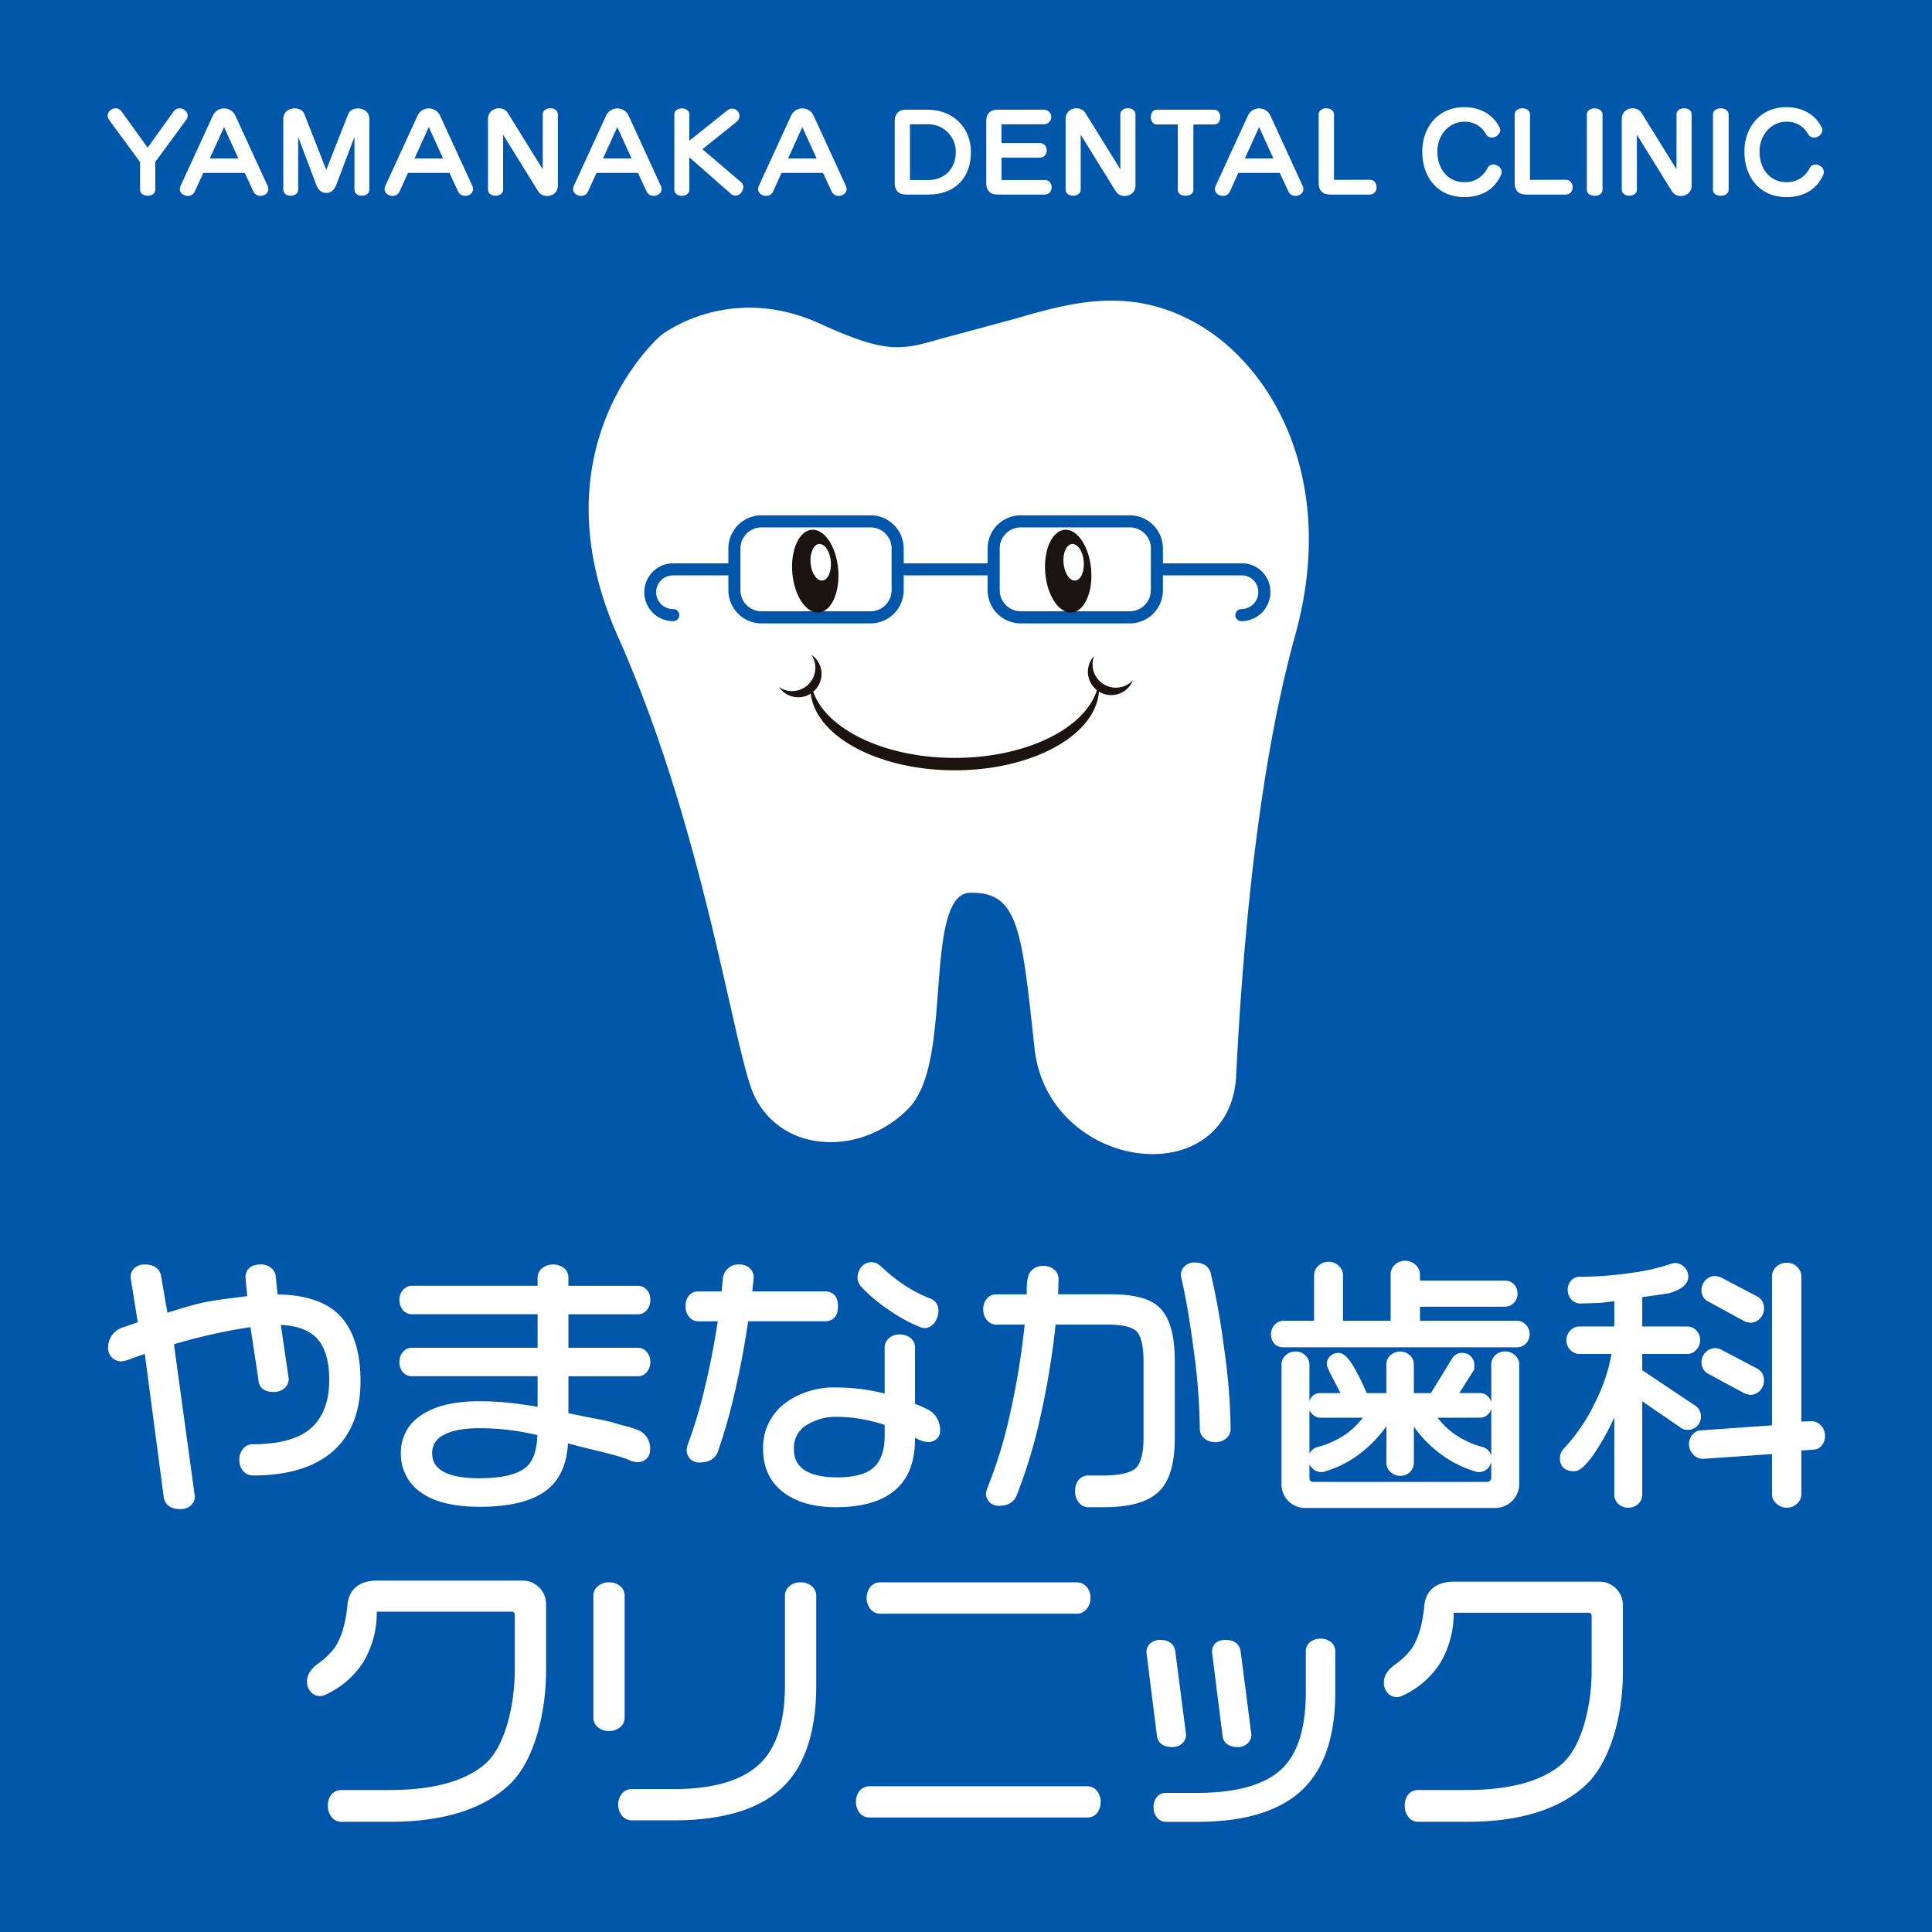 <svg xmlns="http://www.w3.org/2000/svg" xmlns:xlink="http://www.w3.org/1999/xlink" width="512" height="512.003" viewBox="0 0 512 512.003"><defs><clipPath id="a"><rect width="511.999" height="512.003" fill="none"/></clipPath></defs><g transform="translate(-790 -59)"><g transform="translate(790 59)"><rect width="512" height="512.003" fill="#0057aa"/><g clip-path="url(#a)"><path d="M22.514,24.162v7.381c0,2.106-4.038,2.106-4.038,0V24.191L10.284,13.025c-1.529-2.1,1.788-4.295,3.259-2.276l6.951,9.631,6.922-9.631c1.413-1.961,4.875.112,3.288,2.276Z" transform="translate(18.637 18.748)" fill="#fff"/><path d="M32.011,23.217H24.454l3.778-8.307Zm7.759,7.269-8.6-18.719a3.276,3.276,0,0,0-5.855,0l-8.6,18.719c-1.1,2.452,2.74,3.781,3.778,1.471l2.221-4.9H33.713l2.279,4.9c1.067,2.282,4.875.981,3.778-1.471" transform="translate(31.147 18.767)" fill="#fff"/><path d="M44.891,31.473V17.513L40.074,30.207c-.663,1.673-1.586,2.163-2.625,2.163-1.067,0-2.019-.464-2.682-2.163L29.979,17.542V31.473c0,2.192-3.952,2.192-3.952,0V12.725c0-3.256,4.673-3.577,5.567-1.3L37.42,26.255,43.247,11.43c.894-2.253,5.6-1.933,5.6,1.3V31.473c0,2.192-3.952,2.192-3.952,0" transform="translate(49.044 18.761)" fill="#fff"/><path d="M50.821,23.217H43.264l3.778-8.307Zm7.759,7.269-8.6-18.719a3.276,3.276,0,0,0-5.855,0l-8.6,18.719c-1.1,2.452,2.74,3.781,3.778,1.471l2.221-4.9H52.523l2.279,4.9c1.067,2.282,4.875.981,3.778-1.471" transform="translate(66.591 18.767)" fill="#fff"/><path d="M58.134,31.954l-9.288-15V31.521c0,2.134-4.009,2.134-4.009,0V12.744c0-3,3.923-3.663,5.221-1.583l9.288,14.967V11.588c0-2.189,4.009-2.189,4.009,0v18.9c0,2.884-3.865,3.634-5.221,1.471" transform="translate(84.488 18.741)" fill="#fff"/><path d="M68.141,23.217H60.584l3.778-8.307ZM75.9,30.485,67.3,11.766a3.276,3.276,0,0,0-5.855,0l-8.6,18.719c-1.1,2.452,2.74,3.781,3.778,1.471l2.221-4.9H69.843l2.279,4.9c1.067,2.282,4.875.981,3.778-1.471" transform="translate(99.228 18.767)" fill="#fff"/><path d="M76.956,32.589,65.937,22.926v8.592c0,2.134-3.98,2.134-3.98,0V11.559c0-2.129,3.98-2.129,3.98,0V18.51l10.153-8.1a1.949,1.949,0,0,1,2.423,3.052l-9.114,7.3L79.638,29.5c1.817,1.615-.836,4.788-2.682,3.086" transform="translate(116.748 18.773)" fill="#fff"/><path d="M85.141,23.217H77.584l3.779-8.307ZM92.9,30.485,84.3,11.766a3.276,3.276,0,0,0-5.855,0l-8.6,18.719c-1.1,2.452,2.74,3.781,3.779,1.471l2.221-4.9H86.843l2.279,4.9c1.067,2.282,4.875.981,3.779-1.471" transform="translate(131.262 18.767)" fill="#fff"/><path d="M98.387,21.3c0,4.179-2.737,7.413-7.3,7.413H86.244V13.941H90.83A7.3,7.3,0,0,1,98.387,21.3m4.009,0c0-6.288-4.5-11.223-11.682-11.223H85.321q-3.115,0-3.115,3.115V29.462q0,3.111,3.115,3.115h5.74c7.156,0,11.335-4.474,11.335-11.278" transform="translate(154.904 18.986)" fill="#fff"/><path d="M93.732,32.577q-3.115,0-3.115-3.115V13.191q0-3.115,3.115-3.115h12.2a1.933,1.933,0,0,1,.029,3.865H94.626l.029,4.993h10.124c2.509,0,2.452,3.862.029,3.862H94.655v5.916h11.422c2.481,0,2.481,3.865,0,3.865Z" transform="translate(170.753 18.986)" fill="#fff"/><path d="M111.2,31.954l-9.29-15V31.521c0,2.134-4.006,2.134-4.006,0V12.744c0-3,3.923-3.663,5.218-1.583l9.29,14.967V11.588c0-2.189,4.006-2.189,4.006,0v18.9c0,2.884-3.862,3.634-5.218,1.471" transform="translate(184.49 18.741)" fill="#fff"/><path d="M117.021,14V31.337c0,2.071-4.128,2.071-4.128,0V14h-5.538c-2.163,0-2.163-3.92,0-3.92h15.2c2.132,0,2.132,3.92,0,3.92Z" transform="translate(199.238 18.988)" fill="#fff"/><path d="M127.111,23.217h-7.56l3.778-8.307Zm7.756,7.269-8.6-18.719a3.276,3.276,0,0,0-5.855,0l-8.592,18.719c-1.1,2.452,2.737,3.781,3.776,1.471l2.224-4.9H128.81l2.279,4.9c1.07,2.282,4.877.981,3.778-1.471" transform="translate(210.348 18.767)" fill="#fff"/><path d="M134.684,32.816h-10.41q-3.119,0-3.118-3.115V11.617c0-2.224,4.067-2.224,4.067,0V28.923l9.489-.032c2.394,0,2.426,3.926-.029,3.926" transform="translate(228.299 18.747)" fill="#fff"/><path d="M141.781,33.676c-6.778,0-11.1-4.99-11.1-12.062,0-6.6,4.355-11.768,11.1-11.768,4.038,0,7.528,1.736,9.374,5.371.984,1.958-2.391,3.891-3.634,1.728a6.216,6.216,0,0,0-5.74-3.233c-4.009,0-7.1,3.493-7.1,7.9,0,4.65,2.83,8.108,7.1,8.108a6.656,6.656,0,0,0,6.175-3.689c.978-2.108,4.612-.519,3.577,1.814-1.673,3.666-4.932,5.829-9.752,5.829" transform="translate(246.238 18.553)" fill="#fff"/><path d="M152.692,32.816h-10.41q-3.119,0-3.115-3.115V11.617c0-2.224,4.067-2.224,4.067,0V28.923l9.49-.032c2.391,0,2.423,3.926-.032,3.926" transform="translate(262.238 18.747)" fill="#fff"/><path d="M145.8,31.563V11.6c0-2.2,4.151-2.2,4.151,0v19.96c0,2.1-4.151,2.1-4.151,0" transform="translate(274.729 18.759)" fill="#fff"/><path d="M162.3,31.954l-9.288-15V31.521c0,2.134-4.006,2.134-4.006,0V12.744c0-3,3.92-3.663,5.218-1.583l9.288,14.967V11.588c0-2.189,4.012-2.189,4.012,0v18.9c0,2.884-3.865,3.634-5.224,1.471" transform="translate(280.78 18.741)" fill="#fff"/><path d="M157.386,31.563V11.6c0-2.2,4.151-2.2,4.151,0v19.96c0,2.1-4.151,2.1-4.151,0" transform="translate(296.569 18.759)" fill="#fff"/><path d="M171.383,33.676c-6.781,0-11.108-4.99-11.108-12.062,0-6.6,4.358-11.768,11.108-11.768,4.035,0,7.528,1.736,9.374,5.371.984,1.958-2.391,3.891-3.634,1.728a6.213,6.213,0,0,0-5.74-3.233c-4.009,0-7.1,3.493-7.1,7.9,0,4.65,2.83,8.108,7.1,8.108a6.656,6.656,0,0,0,6.175-3.689c.975-2.108,4.612-.519,3.577,1.814-1.676,3.666-4.932,5.829-9.752,5.829" transform="translate(302.012 18.553)" fill="#fff"/><path d="M46.344,119.65v.052s.329,3.406.47,4.86c-.984.124-2.244.294-2.244.294-3.259.4-7.315.911-10.04,1.549-2.489.58-4.468,1.194-6.565,1.846,0,0-1.266.389-2.307.707-.343-1.99-1.679-9.72-1.679-9.72-.2-1.136-1.021-3.057-4.324-3.057a3.911,3.911,0,0,0-2.691.917,3.154,3.154,0,0,0-1.067,2.411v.089s1.65,10.283,1.907,11.9l-4.243,1.454-.075.035a5.541,5.541,0,0,0-3.556,5.183,3.51,3.51,0,0,0,3.536,3.689,9.5,9.5,0,0,0,2.587-.715s2.143-.767,3.605-1.284c.343,2.59,5.033,38.047,5.033,38.047.2,1.188,1.038,3.1,4.4,3.1a4.075,4.075,0,0,0,2.642-.877,3.041,3.041,0,0,0,1.188-2.446v-.078s-5.281-38.448-5.535-40.28a148.166,148.166,0,0,1,20.277-4.546c.288,1.915,2.085,13.778,2.1,13.845.032,1.1.525,3.337,4.05,3.337a4.254,4.254,0,0,0,2.763-.909,3.206,3.206,0,0,0,1.22-2.556v-.087s-1.748-11.909-2.085-14.211c4.2.208,7.407,1.318,9.435,3.424,2.253,2.339,3.395,6.089,3.395,11.136,0,5.607-1.6,9.882-4.762,12.723-3.19,2.873-8.391,4.329-15.446,4.329a3.353,3.353,0,0,0-2.665,1.258,4.4,4.4,0,0,0-.952,2.884,4.264,4.264,0,0,0,1.021,2.968,3.411,3.411,0,0,0,2.593,1.177c9.622,0,16.963-2.354,21.817-7.006,4.436-4.226,6.683-10.277,6.683-17.99,0-8.145-2.054-14.2-6.106-17.992-3.447-3.2-8.944-4.9-15.878-5-.141-1.324-.467-4.528-.467-4.528l.006.113a3.275,3.275,0,0,0-1.211-2.582,4.221,4.221,0,0,0-2.772-.94c-3.663,0-4.058,2.429-4.058,3.47" transform="translate(18.71 218.921)" fill="#fff"/><path d="M74.565,117.132a3.263,3.263,0,0,0-1.246,2.573v2.12H39.95a3.051,3.051,0,0,0-2.307,1.116,3.754,3.754,0,0,0-.943,2.579,4.1,4.1,0,0,0,.868,2.654,2.988,2.988,0,0,0,2.382,1.194H73.319v8.878H39.95a3.009,3.009,0,0,0-2.382,1.194,4,4,0,0,0-.868,2.576,3.911,3.911,0,0,0,.909,2.7,3.07,3.07,0,0,0,2.342,1.076H73.319v8.1c-2.5-.421-4.95-.776-7.254-1.024a77.439,77.439,0,0,0-8.344-.447c-6.611,0-11.8,1.292-15.42,3.83a11.5,11.5,0,0,0-5.212,9.792,12.331,12.331,0,0,0,5.466,10.658c3.5,2.452,8.7,3.692,15.457,3.692,8.44,0,14.615-1.67,18.353-4.941,3.089-2.717,4.722-6.749,5-11.886,1.855.539,4.061,1.082,6.386,1.65,4.11.992,8.353,2.022,10.355,3.037l.136.072,1.359.265h.112a3.516,3.516,0,0,0,2.331-.808,3.107,3.107,0,0,0,1.073-2.512,5.188,5.188,0,0,0-2.737-5.019,27.209,27.209,0,0,0-4.321-1.39l-2.408-.689c-1.266-.433-4.471-1.047-7.568-1.638,0,0-3.372-.681-4.6-.935v-9.8H99.932a2.992,2.992,0,0,0,2.382-1.194,3.994,3.994,0,0,0,.871-2.579,3.845,3.845,0,0,0-.949-2.659,3.058,3.058,0,0,0-2.3-1.11H81.484v-8.878H99.932a3.009,3.009,0,0,0,2.382-1.194,4.1,4.1,0,0,0,.871-2.654,3.769,3.769,0,0,0-.909-2.613,3.079,3.079,0,0,0-2.345-1.082H81.484V119.7a3.277,3.277,0,0,0-1.223-2.613,4.82,4.82,0,0,0-5.7.04m-29.187,48.9a5.111,5.111,0,0,1,2.9-4.569c2.114-1.252,5.362-1.886,9.654-1.886a64.11,64.11,0,0,1,8.117.5c2.3.294,4.73.744,7.214,1.315-.133,3.862-1.041,6.7-2.783,8.324-2.244,2.068-6.49,3.121-12.619,3.121-12.481,0-12.481-5.125-12.481-6.81" transform="translate(69.153 218.921)" fill="#fff"/><path d="M110.812,116.284h-.006a3.5,3.5,0,0,0-1.846,1.987,4.352,4.352,0,0,0-.335,2.457,4.626,4.626,0,0,0,1.1,1.938,40.41,40.41,0,0,0,7.243,6.017,41.591,41.591,0,0,0,8.261,4.517,2.978,2.978,0,0,0,2.662-.219,4.359,4.359,0,0,0,1.759-2.287,4.506,4.506,0,0,0,.173-3.043,3.128,3.128,0,0,0-1.886-2.022,34.633,34.633,0,0,1-7.116-3.7,43.97,43.97,0,0,1-6.095-4.924l-.078-.078-1-.666-.121-.046a3.455,3.455,0,0,0-2.711.069m-37.894,3.753-.02.084s-.228,2.371-.346,3.6h-6.17a3.128,3.128,0,0,0-2.564,1.159,4.329,4.329,0,0,0-.831,2.76,4.262,4.262,0,0,0,.909,2.772,3.129,3.129,0,0,0,2.486,1.223h5.14c-.958,6.152-2.051,11.832-3.262,16.862A126.71,126.71,0,0,1,63.5,164.507l-.038.107-.179,1v.1a3.261,3.261,0,0,0,3.464,3.323c3.046,0,4.277-1.506,4.768-2.76a149.142,149.142,0,0,0,4.67-16.5c1.4-6.089,2.527-12.186,3.389-18.151H100c1.021,0,3.392-.389,3.392-3.995,0-3.536-2.371-3.92-3.392-3.92H80.668c.144-1.376.384-3.64.384-3.64v-.055a3.247,3.247,0,0,0-1.11-2.506,4.042,4.042,0,0,0-2.792-.949,4.149,4.149,0,0,0-4.231,3.467M116.9,136.108h0a3.184,3.184,0,0,0-1.145,2.411v12.241c-1.754-.421-3.559-.8-5.425-1.07a52.282,52.282,0,0,0-7.4-.519,21.712,21.712,0,0,0-13.487,4.107,14.559,14.559,0,0,0-5.9,12.157c0,4.941,1.8,8.806,5.356,11.5,3.467,2.631,8.14,3.96,13.9,3.96,13.934,0,21-6.06,21-18.021v-.427a7.636,7.636,0,0,0,3.386,1.2,3.492,3.492,0,0,0,2.186-.71,2.779,2.779,0,0,0,1.07-2.328,6.125,6.125,0,0,0-2.587-5.232A29.224,29.224,0,0,0,123.8,153.5V138.519a3.138,3.138,0,0,0-1.22-2.483,4.391,4.391,0,0,0-2.841-.909,4.083,4.083,0,0,0-2.838.981M91.709,165.3a6.87,6.87,0,0,1,3.144-6.028,14.468,14.468,0,0,1,8.37-2.316,36.814,36.814,0,0,1,6.527.609,48.03,48.03,0,0,1,6.005,1.511v2.873c0,4.084-1.1,7.023-3.271,8.725-1.921,1.537-5.039,2.31-9.262,2.31-11.514,0-11.514-5.78-11.514-7.684" transform="translate(118.689 218.529)" fill="#fff"/><path d="M143.7,116.984a3.233,3.233,0,0,0-.989,2.333v.1l.092.528c1.209,5.149,2.342,11.774,3.375,19.752a164.04,164.04,0,0,1,1.558,20.45,3.185,3.185,0,0,0,1.249,2.507,4.334,4.334,0,0,0,2.87.952,4.245,4.245,0,0,0,2.8-.952,3.193,3.193,0,0,0,1.249-2.507,161.944,161.944,0,0,0-1.722-21.367,200.444,200.444,0,0,0-3.553-19.954c-.274-1.064-1.2-2.824-4.3-2.824a3.544,3.544,0,0,0-2.625.986M102.97,118.3c-.75.891-1.1,2.411-1.1,4.782v1.347h-8a3.277,3.277,0,0,0-2.622,1.211,4.284,4.284,0,0,0-.911,2.806,4.2,4.2,0,0,0,.958,2.786,3.277,3.277,0,0,0,2.582,1.234h7.436A200.7,200.7,0,0,1,97.5,155.81a122.215,122.215,0,0,1-6.126,20.1l-.032.078-.277,1.1v.136a3.213,3.213,0,0,0,.952,2.3,3.4,3.4,0,0,0,2.443.952c2.977,0,4.194-1.454,4.7-2.677a135.594,135.594,0,0,0,6.354-21.053,212.318,212.318,0,0,0,4-24.286h14.032c3.729,0,6.314.637,7.482,1.843.816.845,1.791,2.913,1.791,7.949V162.43c0,4.05-.715,6.85-2.071,8.079-.966.877-3.242,1.927-8.592,1.927h-3.937a3.3,3.3,0,0,0-2.63,1.22,4.5,4.5,0,0,0-.906,2.913,4.669,4.669,0,0,0,.935,2.974,3.232,3.232,0,0,0,2.6,1.307h4c6.859,0,11.607-1.312,14.52-4.009,2.939-2.726,4.367-7.453,4.367-14.45V142.234c0-7.1-1.382-11.82-4.22-14.45-2.42-2.258-6.622-3.357-12.844-3.357H110.192c.035-1.4.1-4.024.1-4.024a3.231,3.231,0,0,0-1.206-2.579,4.275,4.275,0,0,0-2.821-.917,4.087,4.087,0,0,0-3.291,1.39" transform="translate(170.229 218.578)" fill="#fff"/><path d="M200.626,117.111a3.531,3.531,0,0,0-1.1,2.518V159.1l-18.89,1.341a2.932,2.932,0,0,0-2.152,1.108,3.668,3.668,0,0,0-.946,2.506,3.882,3.882,0,0,0,1.064,2.706,3.465,3.465,0,0,0,2.628,1.217c.066,0,14.081-.969,18.3-1.269v10.672a3.3,3.3,0,0,0,1.165,2.455,3.876,3.876,0,0,0,2.763,1.076,3.77,3.77,0,0,0,2.746-1.087,3.379,3.379,0,0,0,1.11-2.443V165.767c1.209-.078,3.268-.225,3.268-.225a2.747,2.747,0,0,0,2.178-1.16,3.858,3.858,0,0,0,.825-2.463,3.949,3.949,0,0,0-1.012-2.726,3.516,3.516,0,0,0-2.72-1.188c-.029.006-1.459.061-2.538.107V119.629a3.547,3.547,0,0,0-1.108-2.518,3.781,3.781,0,0,0-2.749-1.087,3.9,3.9,0,0,0-2.83,1.087m-26.937-1.035-.86.19-.084.035a52.24,52.24,0,0,1-10.45,2.388,93.985,93.985,0,0,1-13.727,1.047,2.988,2.988,0,0,0-2.3,1.044,3.534,3.534,0,0,0-.868,2.431,3.718,3.718,0,0,0,1.35,2.913,3,3,0,0,0,1.967.7l5.4-.179,2.365-.288s.629-.078,1.258-.167V132.9h-9.311a3.291,3.291,0,0,0-2.336,1.053,3.694,3.694,0,0,0,0,5.172,3.26,3.26,0,0,0,2.336,1.059H157a45.91,45.91,0,0,1-4.214,12.6,48.987,48.987,0,0,1-8.353,12.417,3.816,3.816,0,0,0-1.113,2.607c0,2.2,1.37,3.464,3.761,3.464,1.6,0,3.412-1.716,6.046-5.751A64.143,64.143,0,0,0,157.739,157v20.513a3.3,3.3,0,0,0,1.033,2.377,3.629,3.629,0,0,0,2.671,1.024,3.674,3.674,0,0,0,2.674-1.018,3.321,3.321,0,0,0,1.03-2.38V152.727l10.228,7.018a3.041,3.041,0,0,0,1.8.56,3.466,3.466,0,0,0,2.512-1.027,3.512,3.512,0,0,0,1.015-2.518,3.418,3.418,0,0,0-1.382-2.789c-.055-.043-11.656-7.8-14.177-9.475v-4.309h11.961a3.158,3.158,0,0,0,2.4-1.134,3.7,3.7,0,0,0,.984-2.544,3.55,3.55,0,0,0-1.027-2.581,3.247,3.247,0,0,0-2.357-1.024H165.146v-7.782c1.229-.167,3.79-.522,3.79-.522l3.075-.461c1.338-.366,5.345-1.471,5.345-4.526a3.638,3.638,0,0,0-3.542-3.536Zm10.848,3.441a3.555,3.555,0,0,0-2.668,1.171,3.757,3.757,0,0,0-1.021,2.587,3.133,3.133,0,0,0,1.7,2.968l9.893,5.385,1.226.283h.13a3.448,3.448,0,0,0,2.593-1.171,3.73,3.73,0,0,0,1.024-2.593,3.405,3.405,0,0,0-1.748-3.17c-.029-.017-9.847-5.172-9.847-5.172l-1.139-.288Zm0,19.114a3.749,3.749,0,0,0-3.689,3.683,3.35,3.35,0,0,0,1.748,3.106c.012,0,9.841,5.316,9.841,5.316l1.232.283h.124a3.448,3.448,0,0,0,2.593-1.171,3.737,3.737,0,0,0,1.024-2.587,3.405,3.405,0,0,0-1.748-3.17c-.029-.017-9.847-5.177-9.847-5.177l-1.139-.283Z" transform="translate(270.064 218.627)" fill="#fff"/><path d="M46.892,145.223c-6.089,0-7.7,3.527-7.975,6.484-.467,4.875-1.6,8.682-3.378,11.312a19.984,19.984,0,0,1-4.546,4.309c-1.846,1.382-2.783,2.931-2.783,4.606A3.971,3.971,0,0,0,29.2,174.7a3.284,3.284,0,0,0,2.481,1.139H31.8l.9-.2.112-.049a23.309,23.309,0,0,0,10.464-9.019,25.627,25.627,0,0,0,3.418-13.112H82.441c.427,0,.554.144.6.2a.873.873,0,0,1,.228.626v14.534c0,9.063-2.446,20.317-7.909,25.033-5.3,4.563-13.819,6.879-25.33,6.879H37.281a3.28,3.28,0,0,0-2.631,1.22,4.493,4.493,0,0,0-.909,2.913,4.657,4.657,0,0,0,.935,2.968,3.249,3.249,0,0,0,2.6,1.315H50.241c13.969,0,24.566-3.285,31.494-9.763,7.251-6.738,9.824-20.513,9.824-30.262V151.594a6.234,6.234,0,0,0-6.377-6.371Z" transform="translate(53.157 273.648)" fill="#fff"/><path d="M106.533,146.339h0a3.282,3.282,0,0,0-1.243,2.584v23.718c0,9.12-2.028,15.9-6.025,20.173-4.606,4.877-12.483,7.358-23.415,7.358H64.707a3.346,3.346,0,0,0-2.659,1.243,4.815,4.815,0,0,0,.055,5.821,3.4,3.4,0,0,0,2.6,1.223H75.694c13.548,0,23.467-3.127,29.484-9.285,5.573-5.674,8.4-14.575,8.4-26.467V148.923a3.268,3.268,0,0,0-1.246-2.584,4.465,4.465,0,0,0-2.933-.952,4.354,4.354,0,0,0-2.864.952m-50.77,0h0a3.291,3.291,0,0,0-1.243,2.584v32.3a3.277,3.277,0,0,0,1.246,2.593,4.486,4.486,0,0,0,2.939.952,4.372,4.372,0,0,0,2.861-.952,3.274,3.274,0,0,0,1.243-2.593v-32.3a3.282,3.282,0,0,0-1.243-2.584,4.362,4.362,0,0,0-2.861-.952,4.476,4.476,0,0,0-2.939.952" transform="translate(102.729 273.957)" fill="#fff"/><path d="M85.09,145.385a3.353,3.353,0,0,0-2.659,1.252,4.831,4.831,0,0,0,.058,5.835,3.371,3.371,0,0,0,2.6,1.229h52.1a3.344,3.344,0,0,0,2.619-1.284,4.4,4.4,0,0,0,.992-2.907,4.228,4.228,0,0,0-1.024-2.948,3.422,3.422,0,0,0-2.587-1.177ZM82.252,199.42a3.349,3.349,0,0,0-2.662,1.255,4.861,4.861,0,0,0,0,5.774,3.333,3.333,0,0,0,2.659,1.258h57.7a3.276,3.276,0,0,0,2.628-1.223,4.527,4.527,0,0,0,.911-2.919,4.413,4.413,0,0,0-.949-2.884,3.271,3.271,0,0,0-2.59-1.26Z" transform="translate(148.186 273.953)" fill="#fff"/><path d="M148.774,151.427h0a3.063,3.063,0,0,0-1.2,2.457v10.848c0,9.169-2,15.864-5.939,19.9-4.376,4.514-12.068,6.8-22.861,6.8H110.47a2.982,2.982,0,0,0-2.417,1.159,4.035,4.035,0,0,0-.831,2.6,4.2,4.2,0,0,0,.874,2.723,3.031,3.031,0,0,0,2.38,1.188h8.385c12.951,0,22.5-3.06,28.379-9.083,5.394-5.541,8.131-13.969,8.131-25.056V153.885a3.052,3.052,0,0,0-1.2-2.452,4.151,4.151,0,0,0-2.662-.874,4.276,4.276,0,0,0-2.737.868m-26.054,2.636v.072l2.781,22.117c.115,1.122.8,3.031,4.032,3.031a3.688,3.688,0,0,0,2.541-.909,3.07,3.07,0,0,0,1.07-2.336v-.075L130.3,153.922c-.164-1.142-.906-3.034-4.038-3.034-2.218,0-3.542,1.194-3.542,3.176m-16.314-2.27h0a3.083,3.083,0,0,0-1.07,2.342v.069l2.775,22.048c.092.894.684,3.031,4.035,3.031a3.793,3.793,0,0,0,2.613-.909,3.07,3.07,0,0,0,1.07-2.336v-.075l-2.847-22.042c-.162-1.142-.9-3.034-4.035-3.034a3.7,3.7,0,0,0-2.538.906" transform="translate(198.483 283.703)" fill="#fff"/><path d="M145.829,145.323c-6.092,0-7.7,3.522-7.978,6.478-.464,4.875-1.6,8.682-3.375,11.318a19.925,19.925,0,0,1-4.546,4.3c-1.843,1.382-2.78,2.936-2.78,4.612a3.992,3.992,0,0,0,.984,2.766,3.3,3.3,0,0,0,2.481,1.134h.124l.9-.2.115-.055a23.321,23.321,0,0,0,10.462-9.014,25.672,25.672,0,0,0,3.421-13.112h35.743c.433,0,.557.138.6.2a.88.88,0,0,1,.225.626v14.534c0,8.927-2.44,20.035-7.906,24.75-5.3,4.563-13.819,6.879-25.33,6.879H136.218a3.282,3.282,0,0,0-2.631,1.223,4.508,4.508,0,0,0-.906,2.913,4.663,4.663,0,0,0,.935,2.968,3.232,3.232,0,0,0,2.6,1.312h12.959c13.972,0,24.569-3.285,31.5-9.763,5.965-5.544,9.821-17.312,9.821-29.974V151.694a6.216,6.216,0,0,0-6.374-6.371Z" transform="translate(239.594 273.836)" fill="#fff"/><path d="M149.564,116.935a3.455,3.455,0,0,0-1.093,2.506v12.293H135.84v-12.1a3.38,3.38,0,0,0-1.1-2.437,3.682,3.682,0,0,0-2.656-1.093,3.82,3.82,0,0,0-2.8,1.093,3.388,3.388,0,0,0-1.1,2.437v12.1H120.1a3.2,3.2,0,0,0-2.351,1.035,3.5,3.5,0,0,0-.966,2.481c0,2.2,1.24,3.513,3.323,3.513h61.866a3.265,3.265,0,0,0,2.333-.975,3.652,3.652,0,0,0-.035-5.042,3.223,3.223,0,0,0-2.29-1.012H156.25v-3.729h22.6a3.182,3.182,0,0,0,2.264-1,3.464,3.464,0,0,0,.984-2.489,3.4,3.4,0,0,0-.952-2.457,3.181,3.181,0,0,0-2.3-.958h-22.6V119.39a3.318,3.318,0,0,0-1.211-2.512,3.922,3.922,0,0,0-2.68-1.035,3.8,3.8,0,0,0-2.795,1.093m26.614,23.96a3.292,3.292,0,0,0-1.035,2.371V153.4a3.15,3.15,0,0,0-.819-1.563,3.079,3.079,0,0,0-2.155-.943h-5.5c1.324-2.094,3.983-6.291,3.983-6.291v-1.223a3.1,3.1,0,0,0-.914-2.2,3.063,3.063,0,0,0-2.2-.929,3.029,3.029,0,0,0-2.832,1.566s-4.329,7.069-5.564,9.08h-4.52v-7.661a3.2,3.2,0,0,0-1.1-2.394,3.788,3.788,0,0,0-5.111.058,3.193,3.193,0,0,0-1.07,2.336v7.661h-5.221a59.889,59.889,0,0,0-3.608-7.254c-1.434-2.345-2.622-3.392-3.865-3.392a3.127,3.127,0,0,0-2.126.8,2.8,2.8,0,0,0-.96,2.163c0,.361.092.828,1.281,3.173,0,0,1.416,2.737,2.342,4.511h-5.3a3.107,3.107,0,0,0-1.728.473A3.187,3.187,0,0,0,126.948,153v-9.735a3.286,3.286,0,0,0-1.05-2.333,3.625,3.625,0,0,0-2.619-1.059,3.738,3.738,0,0,0-2.6.986,3.2,3.2,0,0,0-1.131,2.4v31.71a6.239,6.239,0,0,0,6.38,6.371h50.245a6.366,6.366,0,0,0,6.38-6.371V143.26a3.253,3.253,0,0,0-1.067-2.328,3.67,3.67,0,0,0-2.636-1.059,3.623,3.623,0,0,0-2.668,1.021m-49.23,14.5a3.352,3.352,0,0,0,.733,1.053,3.062,3.062,0,0,0,2.192.975h11.24a22.64,22.64,0,0,1-4.142,4.1,23.936,23.936,0,0,1-7.918,3.689,3.029,3.029,0,0,0-2.106,1.855Zm3.415,16.426h.156l.144-.038a28.816,28.816,0,0,0,10.831-5.769,31.436,31.436,0,0,0,5.852-6.371v9.8a3.162,3.162,0,0,0,1.134,2.4,3.659,3.659,0,0,0,2.541.986A3.55,3.55,0,0,0,153.6,171.8a3.287,3.287,0,0,0,1.021-2.359v-9.683a30.44,30.44,0,0,0,5.847,6.3,29.708,29.708,0,0,0,10.816,5.725l.15.038h.525a3.155,3.155,0,0,0,2.377-1.1,3.539,3.539,0,0,0,.8-1.621v4.145a1.145,1.145,0,0,1-.323.874,1.034,1.034,0,0,1-.8.32H128.142c-.926,0-1.194-.262-1.194-1.194V169.7a3.6,3.6,0,0,0,.756,1.093,3.17,3.17,0,0,0,2.3,1.024Zm41.811-14.4A3.022,3.022,0,0,0,174.712,156a3.955,3.955,0,0,0,.43-.923v12.455a3.291,3.291,0,0,0-.565-1.151A3.057,3.057,0,0,0,172.9,165.2a23.5,23.5,0,0,1-7.9-3.718,22.138,22.138,0,0,1-4.1-4.055Z" transform="translate(220.064 218.284)" fill="#fff"/><path d="M166.813,32.5,156.476,35.3l-8.967,2.4c-10.456,3.02-14.367,4.145-31.984-3.917-23.98-10.966-41.563,2.475-42.3,3.055l-.069.055c-.34.288-33.787,29.29-11.3,79.8,15.489,34.805,23.926,72,29.507,96.619,2.276,10.04,4.073,17.966,5.673,22.642a21.144,21.144,0,0,0,15.5,14.032c9.034,2.1,19.063-1.012,26.161-8.116,6.083-6.086,7.041-18.913,7.975-31.318.949-12.7,1.933-25.841,8.417-26,12.077-.312,13.588,8.327,16.553,35.682l.626,5.711c2,17.978,17.9,28.269,32.123,27.842,12.313-.378,20.666-8.474,21.275-20.626,2.449-48.947,7.721-88.292,15.676-116.939,11.41-41.09-6.123-71.909-27.243-83.161-17.318-9.227-32.556-4.823-47.289-.562" transform="translate(101.917 52.047)" fill="#fff"/><path d="M162.243,68.735a6.178,6.178,0,0,1-7.139-8.258,6.167,6.167,0,0,0-1.5,5.587,6.094,6.094,0,0,0,2.232,3.464C152.644,79.741,137,87.5,118.164,87.5c-18.572,0-34.018-7.543-37.511-17.542a6.14,6.14,0,0,0-.5-9.8,6.177,6.177,0,0,1-8.581,8.575A6.162,6.162,0,0,0,80,70.46C81.349,81.815,97.9,90.788,118.164,90.788c20.577,0,37.318-9.256,38.206-20.854a6.182,6.182,0,0,0,9.011-3.014,6.113,6.113,0,0,1-3.138,1.814" transform="translate(134.858 113.35)" fill="#1a1311"/><path d="M217.534,60.07H196.651V56.133a8.8,8.8,0,0,0-8.789-8.789H158.981a8.8,8.8,0,0,0-8.789,8.789V60.07H127.949V56.133a8.8,8.8,0,0,0-8.794-8.789H90.277a8.8,8.8,0,0,0-8.789,8.789V60.07H66.876a7.668,7.668,0,1,0,0,15.336,1.6,1.6,0,0,0,0-3.207,4.464,4.464,0,1,1,0-8.927H81.488V67.2A8.8,8.8,0,0,0,90.277,76h28.878a8.8,8.8,0,0,0,8.794-8.794V63.271h22.244V67.2A8.8,8.8,0,0,0,158.981,76h28.881a8.8,8.8,0,0,0,8.789-8.794V63.271h20.883a4.373,4.373,0,0,1,4.39,4.451,4.486,4.486,0,0,1-4.482,4.476,1.6,1.6,0,0,0,0,3.207,7.7,7.7,0,0,0,7.687-7.684,7.544,7.544,0,0,0-7.594-7.652M124.744,67.2a5.594,5.594,0,0,1-5.59,5.587H90.277a5.6,5.6,0,0,1-5.59-5.587V56.133a5.591,5.591,0,0,1,5.59-5.581h28.878a5.589,5.589,0,0,1,5.59,5.581Zm68.7,0a5.594,5.594,0,0,1-5.587,5.587H158.981A5.589,5.589,0,0,1,153.4,67.2V56.133a5.584,5.584,0,0,1,5.584-5.581h28.881a5.589,5.589,0,0,1,5.587,5.581Z" transform="translate(111.538 89.212)" fill="#0057aa"/><path d="M85,59.112c-.531-6.054-3.683-10.727-7.041-10.427s-5.639,5.443-5.108,11.5S76.534,70.9,79.889,70.606,85.533,65.163,85,59.112m-4.2,3.026c-1.483.136-2.879-1.932-3.115-4.609s.779-4.955,2.261-5.079,2.879,1.933,3.109,4.606-.77,4.952-2.256,5.082" transform="translate(137.126 91.713)" fill="#1a1311"/><path d="M108.236,59.112c-.531-6.054-3.683-10.727-7.038-10.427s-5.639,5.443-5.111,11.5,3.686,10.715,7.041,10.424,5.645-5.443,5.108-11.494m-4.2,3.026c-1.483.136-2.879-1.932-3.112-4.609s.776-4.955,2.258-5.079,2.879,1.933,3.109,4.606-.77,4.952-2.256,5.082" transform="translate(180.919 91.713)" fill="#1a1311"/></g></g></g></svg>